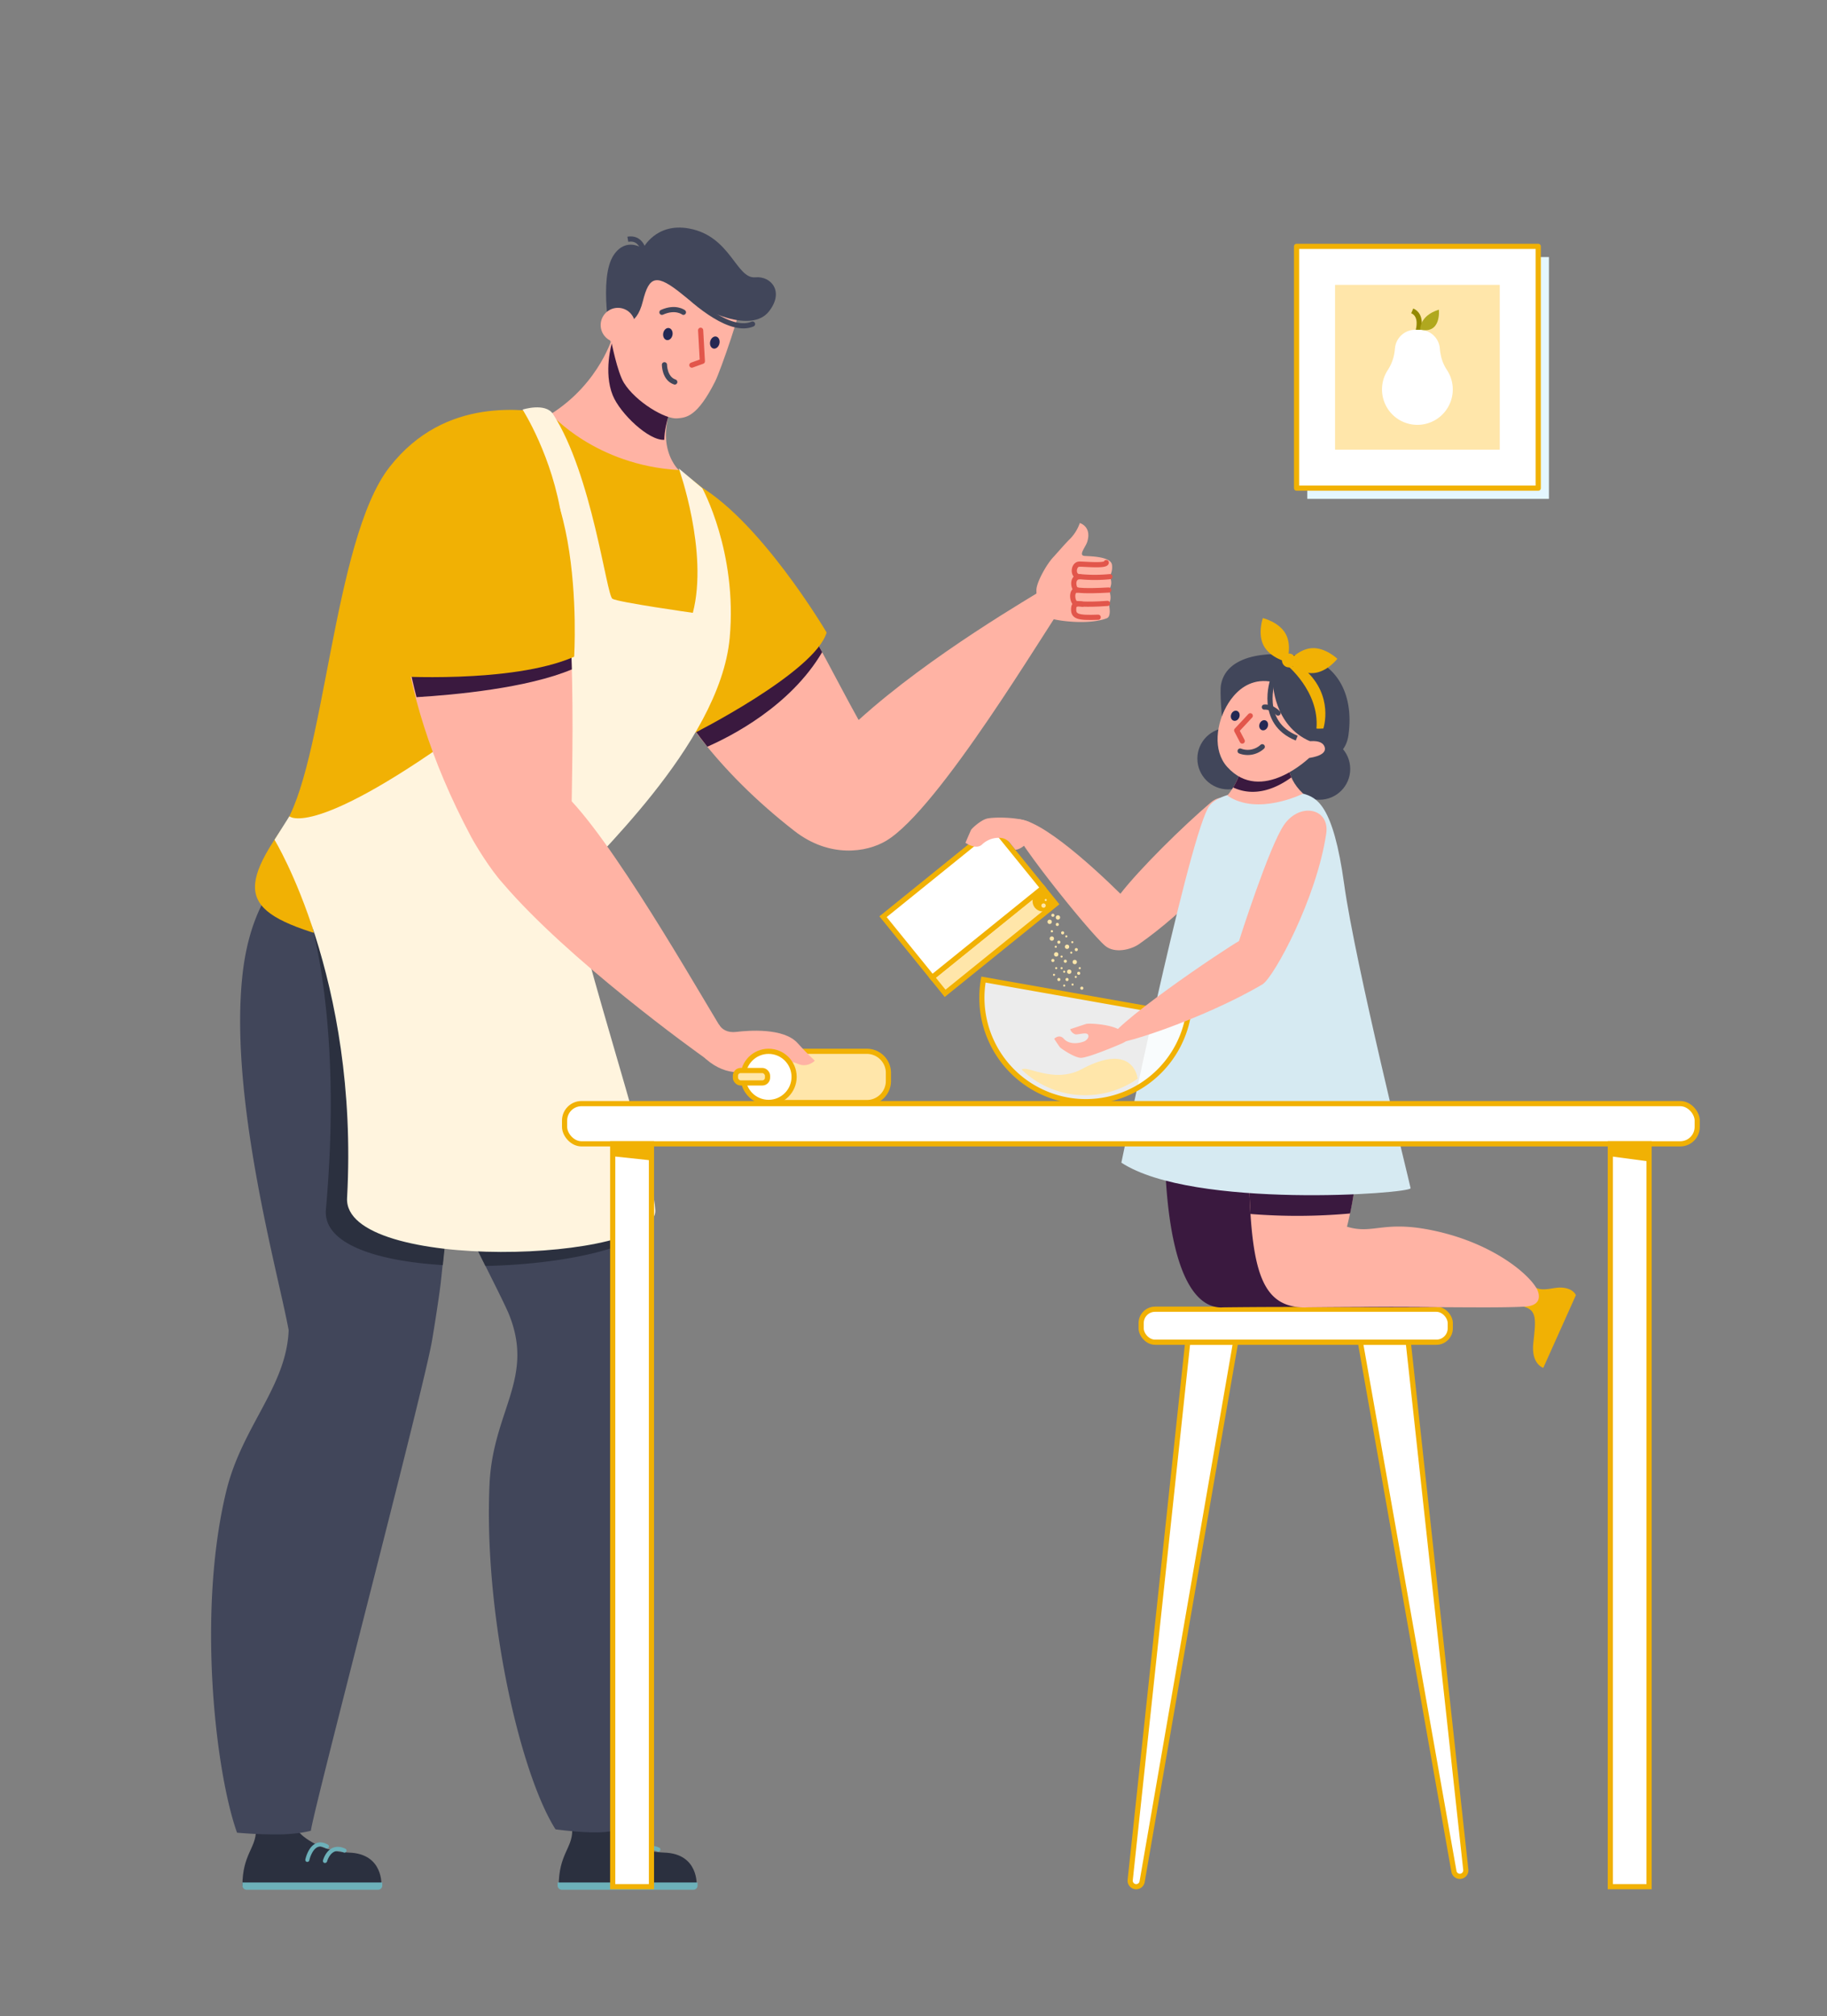 <svg id="Layer_1" data-name="Layer 1" xmlns="http://www.w3.org/2000/svg" viewBox="0 0 1060 1169"><rect x="0" y="0" width="1060" height="1169" fill="#808080" stroke="none"/><defs><style>.cls-1{fill:#41465a;}.cls-2{fill:#e4f7ff;}.cls-15,.cls-3,.cls-6,.cls-8{fill:#fff;}.cls-12,.cls-16,.cls-3,.cls-8{stroke:#f1b104;}.cls-19,.cls-20,.cls-3{stroke-linejoin:round;}.cls-12,.cls-14,.cls-16,.cls-19,.cls-20,.cls-3,.cls-5,.cls-8{stroke-width:3px;}.cls-12,.cls-4{fill:#ffe6aa;}.cls-14,.cls-16,.cls-19,.cls-20,.cls-5{fill:none;}.cls-5{stroke:#948900;}.cls-12,.cls-14,.cls-16,.cls-5,.cls-8{stroke-miterlimit:10;}.cls-7{fill:#b0a81f;}.cls-9{fill:#3a193f;}.cls-10{fill:#f1b104;}.cls-11{fill:#ffb3a4;}.cls-13{fill:#d6eaf2;}.cls-14,.cls-20{stroke:#41465a;}.cls-15{opacity:0.85;}.cls-17{fill:#2b303f;}.cls-18{fill:#6db1ba;}.cls-19{stroke:#e2564b;}.cls-19,.cls-20{stroke-linecap:round;}.cls-21{fill:#fff4de;}.cls-22{fill:#242854;}</style></defs><circle class="cls-1" cx="765.54" cy="445.89" r="17.84"/><circle class="cls-1" cx="712.54" cy="439.89" r="17.84"/><g id="PICTURE"><rect class="cls-2" x="758.46" y="149.06" width="140.21" height="140.21"/><rect class="cls-3" x="752.25" y="142.85" width="140.21" height="140.21"/><rect class="cls-4" x="774.58" y="165.18" width="95.55" height="95.55"/><path class="cls-5" d="M822.86,191.59s2.62-8.69-3.49-11.34"/><path class="cls-6" d="M835.81,205.25a23.87,23.87,0,0,0,3.61,9.16,20.53,20.53,0,1,1-34.31.26,25.44,25.44,0,0,0,3.79-9.42l.12-.71c.15-.86.24-1.72.32-2.59a11.79,11.79,0,0,1,11.75-10.73h2.52A11.81,11.81,0,0,1,835.37,202c.07.87.16,1.73.31,2.59Z"/><path class="cls-7" d="M824,191.13s-.64-8,10.82-11.57C834.8,179.56,836.39,193.89,824,191.13Z"/></g><g id="CHAIR"><path class="cls-8" d="M689.1,778.29l-33.37,311.83a3.49,3.49,0,0,0,3.47,3.87h0a3.5,3.5,0,0,0,3.43-2.83l54.25-312.87Z"/><path class="cls-8" d="M817.06,778.29l33.37,305.82A3.5,3.5,0,0,1,847,1088h0a3.5,3.5,0,0,1-3.44-2.83L789.28,778.29Z"/><rect class="cls-8" x="662.08" y="759.14" width="179.35" height="19.14" rx="8.07"/></g><g id="GIRL"><g id="LEGS"><path id="LEFT_LEG" data-name="LEFT LEG" class="cls-9" d="M850.89,753.79c-1,6.85-45.41,3.15-141.7,4.29a2.74,2.74,0,0,1-.56.06c-18,0-32.55-27.32-33-98.41s25.62-74.82,34.73-74.43c26.9,1.12,28.79,40,28.79,75a209.94,209.94,0,0,1-5.82,49c18.38,7,21-2.59,53.06,5C821.12,722.59,851.66,748.34,850.89,753.79Z"/><g id="RIGHT_LEG" data-name="RIGHT LEG"><path id="SHOES" class="cls-10" d="M891.68,746.91c3.79,1.75,9.63-.28,13-.33,8-.13,9.63,4.42,9.63,4.42L895.4,793.13s-7.19-2.06-5.78-14.54c1.47-13,2.11-18.64-5-20.76S885.42,744,891.68,746.91Z"/><path id="LEG" class="cls-11" d="M884.58,757.65c-20.32,1.1-61.7-.35-126.7.43a2.76,2.76,0,0,1-.57.06c-28.9,0-32.55-27.32-33-98.41s25.61-74.82,34.72-74.43c26.9,1.12,28.79,40,28.79,75a209.66,209.66,0,0,1-6.32,51c15.83,4.81,21.52-4.59,53.57,3,34.71,8.23,54.85,27.24,57.27,34.62C893.07,751.12,894.36,757.13,884.58,757.65Z"/><path id="SHADOW" class="cls-9" d="M787.84,660.34a210,210,0,0,1-4.53,43.29,340.47,340.47,0,0,1-57.79.29c-.79-12.31-1.08-27-1.19-44.19-.44-71.09,25.61-74.81,34.72-74.43C786,586.42,787.84,625.31,787.84,660.34Z"/></g></g><g id="LEFT_HAND" data-name="LEFT HAND"><path id="HAND" class="cls-11" d="M660.89,547.41c26.48-18.53,55.63-49,58.34-60.86,3.28-14.36-5.76-30.57-16.79-21.19-16.09,13.69-41.09,38.3-52.4,52.87-16.58-16.31-52.35-49.12-63.25-42.3-4.62,2.89,45,64.56,54.4,72.49C646.61,553,656.09,550.76,660.89,547.41Z"/><g id="PACK"><rect class="cls-12" x="535.44" y="539.45" width="82.52" height="11.93" transform="translate(-214.65 483.51) rotate(-38.93)"/><path class="cls-10" d="M612.54,524.13l-4.24,3.43,0,0a6,6,0,0,1-7.46-9.31l4.24-3.43Z"/><polygon class="cls-8" points="512.32 531.55 540.85 566.7 605.04 514.85 576.51 479.7 512.32 531.55"/><circle class="cls-4" cx="605.45" cy="525.1" r="1.26"/><circle class="cls-4" cx="613.8" cy="531.98" r="1.26"/><circle class="cls-4" cx="619.09" cy="548.98" r="1.26"/><circle class="cls-4" cx="612.79" cy="553.4" r="1.26"/><circle class="cls-4" cx="620.35" cy="563.44" r="1.26"/><circle class="cls-4" cx="623.55" cy="557.83" r="1.26"/><circle class="cls-4" cx="610.26" cy="544.23" r="1.26"/><circle class="cls-4" cx="609" cy="534.51" r="1.26"/><circle class="cls-4" cx="613.44" cy="536.04" r="0.9"/><circle class="cls-4" cx="610.86" cy="530.72" r="0.9"/><circle class="cls-4" cx="616.53" cy="540.92" r="0.9"/><circle class="cls-4" cx="618.07" cy="557.36" r="0.9"/><circle class="cls-4" cx="627.66" cy="572.99" r="0.9"/><circle class="cls-4" cx="619.09" cy="567.97" r="0.9"/><circle class="cls-4" cx="625.85" cy="564.35" r="0.9"/><circle class="cls-4" cx="614.34" cy="567.97" r="0.9"/><circle class="cls-4" cx="614.34" cy="546.32" r="0.9"/><circle class="cls-4" cx="624.45" cy="550.63" r="0.9"/><circle class="cls-4" cx="610.86" cy="556.93" r="0.9"/><circle class="cls-4" cx="606.72" cy="521.87" r="0.6"/><circle class="cls-4" cx="610.26" cy="540.01" r="0.6"/><circle class="cls-4" cx="610.26" cy="540.01" r="0.6"/><circle class="cls-4" cx="612.54" cy="548.98" r="0.6"/><circle class="cls-4" cx="618.67" cy="542.96" r="0.6"/><circle class="cls-4" cx="622.14" cy="546.32" r="0.6"/><circle class="cls-4" cx="617.43" cy="563.44" r="0.6"/><circle class="cls-4" cx="612.79" cy="561.38" r="0.6"/><circle class="cls-4" cx="624.15" cy="566.47" r="0.6"/><circle class="cls-4" cx="622.29" cy="570.89" r="0.6"/><circle class="cls-4" cx="626.45" cy="561.38" r="0.6"/><circle class="cls-4" cx="611.52" cy="565.25" r="0.6"/><circle class="cls-4" cx="617.43" cy="571.49" r="0.6"/><circle class="cls-4" cx="621.53" cy="552.4" r="0.6"/><circle class="cls-4" cx="615.93" cy="561.38" r="0.6"/><circle class="cls-4" cx="615.93" cy="554.67" r="0.6"/></g><path id="ARM" class="cls-11" d="M589.14,492.73c1.54.1,6.88-2.29,7.81-6.91,1.3-6.48,6.73-5.48.62-8.94-5.64-3.19-21.68-3.26-25.31-2.12s-8.44,5.61-8.88,6.49-3.23,7.43-3.23,7.43,6.06,4.35,9.62,1a14,14,0,0,1,11.09-3.8,7.56,7.56,0,0,1,4.89,2.66Z"/></g><path id="DRESS" class="cls-13" d="M756.08,460.19c7.85,2.27,17.39,6.21,23.78,52.48s38,173.09,38.55,176.28S692.08,701.29,650.6,674.17c0,0,37.33-180.84,50.12-205.39,3.36-6.45,13.94-9.16,23.6-9.95S744.28,456.77,756.08,460.19Z"/><g id="HEAD"><g id="NECK"><path class="cls-11" d="M747.54,437.86s-2.8,11.88,8.54,22.33c0,0-26.47,13.21-44,1.1,0,0,9.52-10.54,8.49-23.43Z"/><path class="cls-9" d="M749.24,450.76c-8,5.85-20.69,11.94-33.78,5.85,2.62-4.28,5.72-11.1,5.11-18.75h27A22.27,22.27,0,0,0,749.24,450.76Z"/></g><path id="FACE" class="cls-11" d="M760,439.08s-28.14,27.66-48,5.6c-16.9-18.81,7.59-63,32.78-52C765.63,401.74,760,439.08,760,439.08Z"/><g id="HAIR"><path class="cls-1" d="M738.48,395.45s.29,25.29,21.66,34.39l-.71,13.69s20.48-.29,22.88-17c3.73-25.94-8.61-42.26-25.32-45.64s-45.12-3-48.6,16.18c-.75,4.13.53,18.26.53,18.26S717,390.92,738.48,395.45Z"/><path class="cls-14" d="M738.48,394.25S729.8,418.94,752.33,428"/></g><path id="EAR" class="cls-11" d="M758.86,439.57s10.83-1,9.79-6-9.07-3.7-9.07-3.7Z"/></g><g id="RIGHT_HAND" data-name="RIGHT HAND"><g id="BOWL"><path class="cls-15" d="M689.38,589a60.31,60.31,0,0,1-69.91,48.88h0A60.32,60.32,0,0,1,570.59,568Z"/><path class="cls-16" d="M689.38,589a60.31,60.31,0,0,1-69.91,48.88h0A60.32,60.32,0,0,1,570.59,568Z"/><path class="cls-4" d="M660.06,625.48a53.15,53.15,0,0,1-67.26-5.22c2.39-3,18.61,8.33,34.82-.33C656.35,604.6,659.76,623.23,660.06,625.48Z"/></g><g id="HAND-2" data-name="HAND"><path class="cls-11" d="M769.46,483.36c2.17-14.57-15-18.41-24.34-5.28-8.7,12.26-26.29,67.62-26.29,67.62-6.77,3.56-78.13,51.25-75.74,58.88,1.33,4.25,55.93-14,89.45-33.86C739.16,566.47,763.79,521.26,769.46,483.36Z"/><path class="cls-11" d="M651,605c-2.76,1.24-20.17,8.56-24,8.38s-11.34-5.36-12-6.11-3.37-4.94-3.37-4.94,2.92-3,5.59,0c3.17,3.57,8.84,2.7,11.83,1.5,1.25-.5,3.15-2.35,2.19-3.93s-5.82.19-7.32-.15a4.5,4.5,0,0,1-3-3l9.15-3c1.47-.48,12-.05,18.06,2.66S657.44,602.1,651,605Z"/></g></g></g><g id="MAN"><g id="LEGS-2" data-name="LEGS"><g id="RIGHT_LEG-2" data-name="RIGHT LEG"><g id="SHOES-2" data-name="SHOES"><path class="cls-17" d="M332,1061.49c0,10.16-7.83,13.87-7.82,31.9h80s1.43-18.6-18.9-19.17c-17.44-.49-30.62-11.16-30.43-12.73S332,1061.49,332,1061.49Z"/><path class="cls-18" d="M323.57,1091.54h81.14a0,0,0,0,1,0,0v1.78a2.47,2.47,0,0,1-2.47,2.47H326a2.47,2.47,0,0,1-2.47-2.47v-1.78A0,0,0,0,1,323.57,1091.54Z"/><path class="cls-18" d="M360.45,1079a1.07,1.07,0,0,1-.25,0,1.19,1.19,0,0,1-.93-1.42c.06-.3,1.55-7.27,6.1-9.32,2.13-1,4.49-.71,7,.75a1.2,1.2,0,1,1-1.2,2.08c-1.86-1.06-3.45-1.27-4.85-.64-2.86,1.29-4.39,5.94-4.74,7.62A1.2,1.2,0,0,1,360.45,1079Z"/><path class="cls-18" d="M370.66,1079.62a1,1,0,0,1-.3,0,1.2,1.2,0,0,1-.86-1.47c.06-.21,1.43-5.33,5.47-7.21,2.24-1,4.79-.88,7.58.46a1.2,1.2,0,0,1-1,2.17c-2.11-1-4-1.16-5.52-.45-3,1.41-4.15,5.6-4.16,5.64A1.22,1.22,0,0,1,370.66,1079.62Z"/></g><path id="PANT" class="cls-1" d="M370.73,1057.72a78.43,78.43,0,0,1-18.31,4.4c-10.64,1.37-30.12-1.4-30.12-1.4-20.47-32.14-41.73-124.4-38.28-200.26,2-42.85,26.76-61.59,10.81-99.48-14.08-31.24-63.53-117.09-71.66-187.74-3-25.68,1.17-44.48,8.94-57.86,5.13.74,10.22,1.41,15.22,2,34.06,4.26,64.29,6.1,78.53,5.92,16.59,31.81,34.81,90.06,47.45,205.3l3.38,49.65C378.33,803,370.64,926.17,370.73,1057.72Z"/></g><g id="LEFT_LEG-2" data-name="LEFT LEG"><g id="SHOES-3" data-name="SHOES"><path class="cls-17" d="M148.48,1061.49c0,10.16-7.83,13.87-7.83,31.9h80.63s1.43-18.6-18.9-19.17c-17.44-.49-29.44-11.16-29.25-12.73S148.48,1061.49,148.48,1061.49Z"/><path class="cls-18" d="M140.65,1091.54h81.14a0,0,0,0,1,0,0v1.78a2.47,2.47,0,0,1-2.47,2.47H143.13a2.47,2.47,0,0,1-2.47-2.47v-1.78A0,0,0,0,1,140.65,1091.54Z"/><path class="cls-18" d="M178.33,1079.62l-.24,0a1.19,1.19,0,0,1-.93-1.42c.06-.29,1.55-7.27,6.1-9.32,2.13-1,4.49-.71,7,.75a1.2,1.2,0,1,1-1.2,2.08c-1.86-1.06-3.45-1.27-4.85-.64-2.86,1.29-4.39,5.94-4.74,7.62A1.21,1.21,0,0,1,178.33,1079.62Z"/><path class="cls-18" d="M188.55,1080.22a1,1,0,0,1-.3,0,1.2,1.2,0,0,1-.86-1.47c.05-.21,1.43-5.33,5.47-7.2,2.24-1,4.79-.89,7.58.45a1.2,1.2,0,0,1-1,2.17c-2.11-1-4-1.16-5.52-.44-3,1.4-4.15,5.59-4.17,5.63A1.2,1.2,0,0,1,188.55,1080.22Z"/></g><path id="PANT-2" data-name="PANT" class="cls-1" d="M255.78,743.26c-.54,5.09-3.15,22.51-5.11,34-4.91,28.86-68.87,272.15-70.3,284.27,0,0-5.8,1.8-17.12,2.14a256.75,256.75,0,0,1-25.73-1c-12.55-35.19-23.24-128-6.25-198,9.11-37.57,34.93-60.5,36.21-93.38-6-32.8-34.84-134.84-26.73-206.59,3.39-29.94,13.95-49.5,27-61.56,25.12,6.3,53.49,11,79.61,14.25C259.54,549.46,270,611,255.78,743.26Z"/></g></g><g id="RIGHT_HAND-2" data-name="RIGHT HAND"><g id="HAND-3" data-name="HAND"><path class="cls-11" d="M461,481.9C369.76,411,360,333.13,358.22,313.48c-2.55-28.66,12.29-51.42,51.14-27.63,33.46,20.47,67.72,94.06,88.81,131.64,42-38.1,101.85-72.2,108.24-76.46,15-10,18.23-.3,10.35,10.07-9.09,12-71.79,118.11-102.68,136.47C502.67,494.35,481.26,497.61,461,481.9Z"/><path class="cls-9" d="M477,378.16c-18.47,31.3-52.82,48.78-66.62,54.81-43.23-54.16-50.86-105-52.15-119.49-2.55-28.66,12.29-51.41,51.14-27.64C433.18,300.42,457.4,341.9,477,378.16Z"/><path class="cls-11" d="M630.81,314.15c-1,3.18-5.24,7.72-1.74,8.19,1.81.24,15.17,0,16.07,5.05a10.58,10.58,0,0,1-1.34,6.88,7.37,7.37,0,0,1-.45,7.86c1.34,2.91,1.3,6.42-.12,7.76,0,0,2,7.41-1.1,8.61-9.68,3.74-26.39,1.85-32,.25-4.87-1.39-8.82-6.11-8.82-16.65,0-4.32,5.81-14.77,9.69-18.91,1.59-1.69,7.48-8.5,9.41-10.32a24.56,24.56,0,0,0,6.08-9.59S633.55,305.26,630.81,314.15Z"/><path class="cls-19" d="M641.83,326.2c0,2.23-13.4.76-15.8.93-3.39.24-4,7.31.38,7.24a89.48,89.48,0,0,0,17.54,0"/><path class="cls-19" d="M643.24,342.13c-14.51.81-18.24,0-18.24,0-2.11.11-3.71-7.54,1.41-7.76"/><path class="cls-19" d="M642.54,349.89c-13.7,1-18.24,0-18.24,0-2-.05-3.38-7.86.7-7.76"/><path class="cls-19" d="M628,350.33s-4.69-1.13-5,1.84c-.63,5.27,1.83,6.2,14.16,5.73"/></g><path id="T-SHIRT" class="cls-10" d="M401.94,425.57S472.67,390,479.6,366.76c0,0-39.92-67.78-77.61-87.06S314.6,294.24,401.94,425.57Z"/></g><path id="TORSO" class="cls-10" d="M211.24,549c-64.86-16.39-78.37-25.14-47.41-68.78C188.54,445.39,192.7,313.39,226,270.82c32.65-41.76,79.22-33,95.16-31.06,0,0,27.12-.89,78.25,36.8,65.2,48.07,28.06,104.12,19.05,122.74-5.5,11.37-28.28,48.49-85.13,112.79-8.33,9.41-.21,28.75,1.19,32.56S282.38,567,211.24,549Z"/><g id="HEAD-2" data-name="HEAD"><g id="NECK-2" data-name="NECK"><path class="cls-11" d="M355.75,194.32s-7.38,27.61-36.13,45.76c0,0,25.8,29.62,74.16,32.48,0,0-21-19.4,7.63-57.74Z"/><path class="cls-9" d="M356.75,194.76c-.74,1.68-1.34,3.09-1.74,4.12,0,0-5,16.88.51,30.38,4.26,10.49,20.91,26.39,29.9,25.76.14-9.22,4.6-25,16-40.2Z"/></g><path id="FACE-2" data-name="FACE" class="cls-11" d="M354.71,198.09S358.15,215.8,362,222c6.73,10.84,23.87,21.26,31,20.58,4.9-.47,11.44-.51,22-21.58,3-6,16.43-44.52,14.78-46.79S383,149,378.46,153.07,357.88,190.05,354.71,198.09Z"/><g id="HAIR-2" data-name="HAIR"><path class="cls-1" d="M359.89,186.64s9,4.51,13.09-12c3.66-14.71,7.82-16.29,23.28-3.64,12.58,10.3,39.76,22.22,49.78,9.68,9.18-11.5,1.39-20.75-7.79-19.88-11.18,1.05-14.21-23.86-38.45-28.3C380.44,128.92,373,144.12,373,144.12s-9.57-7-16.85,3.64c-9.18,13.38-1.58,50.56-1.58,50.56Z"/><path class="cls-20" d="M392.53,165c12.44,12.55,32,28.1,44.08,22.9"/><path class="cls-14" d="M373.26,144.9s-1.61-7.49-9-6.17"/></g><path id="EAR-2" data-name="EAR" class="cls-11" d="M360.4,186.87s-2.26-7.63-8.22-5.53c-4.45,1.57,2.29,17.3,2.29,17.3Z"/></g><g id="APRON"><path id="SHADOW-2" data-name="SHADOW" class="cls-17" d="M247.33,517.42c34,4.26,64.29,6.1,78.53,5.92h0a222.53,222.53,0,0,1,9.88,22c4,16.64,11.54,41.2,19.29,66.31l16.86,104.53c-16.18,10.48-53.5,17.18-90.25,17.87-6.17-12.36-13.45-27-20.74-43q-1.5,19.88-4,42.51c-38-2.32-69.6-12.15-67.81-32.24,10.49-118-11.22-181.5-18.6-197.47"/><path id="APRON-2" data-name="APRON" class="cls-21" d="M303.2,237.49s70.26,109.31-28.53,181.83c-92.68,68-106.77,54-106.77,54l-8.63,13.63s49.13,80,42.1,207.65c-2.4,43.56,180.45,37.64,178.82,7.09S327.14,522.56,333.3,512.09s84.37-79.52,90.07-142.27c4.52-49.73-15.93-86.77-15.93-86.77l-13.59-11.4s17.31,48.26,8.13,83.7c0,0-43.21-6.11-46.66-8.14s-11.79-72.12-34.47-107.13C316.45,233.29,303.2,237.49,303.2,237.49Z"/></g><g id="LEFT_HAND-2" data-name="LEFT HAND"><path class="cls-12" d="M445.92,609.6h57a12.53,12.53,0,0,1,12.53,12.53v4.66A12.53,12.53,0,0,1,503,639.32h-57a0,0,0,0,1,0,0V609.6A0,0,0,0,1,445.92,609.6Z"/><g id="HAND-4" data-name="HAND"><path class="cls-11" d="M417.1,594.06c1.77,2.89,5,4.88,10,4.29,6.77-.8,27.57-2.61,35.72,6.56,5.25,5.9,9.92,10.14,9.92,10.14s-4.14,4.3-9.75,1.84c-9.79-4.28-22.18.76-26.25,3s-16.95,4.82-29.46-8S417.1,594.06,417.1,594.06Z"/><path class="cls-11" d="M291.76,512.2h0c37.7,44.18,111.53,97.42,118.77,102.37,5.74,3.93,17.75-3.73,10.37-14.46-7.82-11.4-59.22-103.35-89.21-135.46.57-39.79,3.85-156.28-19-193.9-18.44-30.42-63.07-10.27-72.63,16.87C227.32,323.87,225.24,395,273.33,485.23,275.74,489.76,284.3,504,291.76,512.2Z"/><path class="cls-9" d="M331.78,388.15c-26,10.89-67.93,14.77-90.12,16.1C228.2,352.73,231.5,312,240.09,287.62c9.56-27.14,54.18-47.28,72.63-16.87C326.23,293,330.59,342.89,331.78,388.15Z"/></g><path id="T-SHIRT-2" data-name="T-SHIRT" class="cls-10" d="M226.8,392s70.05,4.69,106.31-11.2c0,0,8.48-135.32-56.32-131C199,255,226.8,392,226.8,392Z"/><circle class="cls-8" cx="445.92" cy="624.41" r="14.81"/><rect class="cls-12" x="426.68" y="620.73" width="18.64" height="7.21" rx="3.04"/></g></g><g id="TABLE"><rect class="cls-8" x="327.56" y="639.92" width="657.14" height="23.33" rx="9.83"/><rect class="cls-8" x="934.29" y="663.24" width="22.49" height="430.74"/><rect class="cls-8" x="355.48" y="663.24" width="22.48" height="430.74"/><polygon class="cls-10" points="355.48 663.24 377.96 663.24 377.96 672.86 355.48 670.46 355.48 663.24"/><polygon class="cls-10" points="956.78 663.24 956.78 673.46 934.29 670.46 934.29 663.24 956.78 663.24"/></g><path class="cls-20" d="M396.52,181.09s-4.58-3.54-12.47,0"/><ellipse class="cls-22" cx="389.48" cy="192.28" rx="3.56" ry="2.75" transform="matrix(0.17, -0.98, 0.98, 0.17, 132.84, 542.71)"/><ellipse class="cls-22" cx="414.75" cy="198.65" rx="3.56" ry="2.75" transform="translate(126.36 556.86) rotate(-76.76)"/><polyline class="cls-19" points="406.5 191.5 407.5 209.5 401.41 211.71"/><path class="cls-20" d="M385.5,211.5s0,8,6,10"/><circle class="cls-11" cx="358.5" cy="188.5" r="10"/><ellipse class="cls-22" cx="716.67" cy="415.04" rx="3.01" ry="2.5" transform="translate(76.38 940.3) rotate(-69.44)"/><ellipse class="cls-22" cx="733.17" cy="420.54" rx="3.01" ry="2.5" transform="translate(81.93 959.32) rotate(-69.44)"/><polyline class="cls-19" points="725.39 415.04 717.5 423.5 720.74 429.69"/><path class="cls-20" d="M733.56,410s3.94-.52,7.94,3.48"/><path class="cls-20" d="M719.5,435.5A12.51,12.51,0,0,0,732.35,433"/><path class="cls-10" d="M762,390.28c-8,.56-14.94-6.2-14.94-6.2s6-7.67,13.92-8.24S775.91,382,775.91,382,770,389.71,762,390.28Z"/><path class="cls-10" d="M733.26,374.56c3.83,7,13.28,9.25,13.28,9.25s3.25-9.15-.57-16.17-13.28-9.25-13.28-9.25S729.44,367.54,733.26,374.56Z"/><circle class="cls-10" cx="747.81" cy="382.91" r="4.02" transform="translate(-84.5 268.45) rotate(-19.28)"/><path class="cls-10" d="M746.39,385.41s19.19,15.32,17.4,37c.42.26,4,0,4,0s6.39-18.79-10.7-34.08"/></svg>